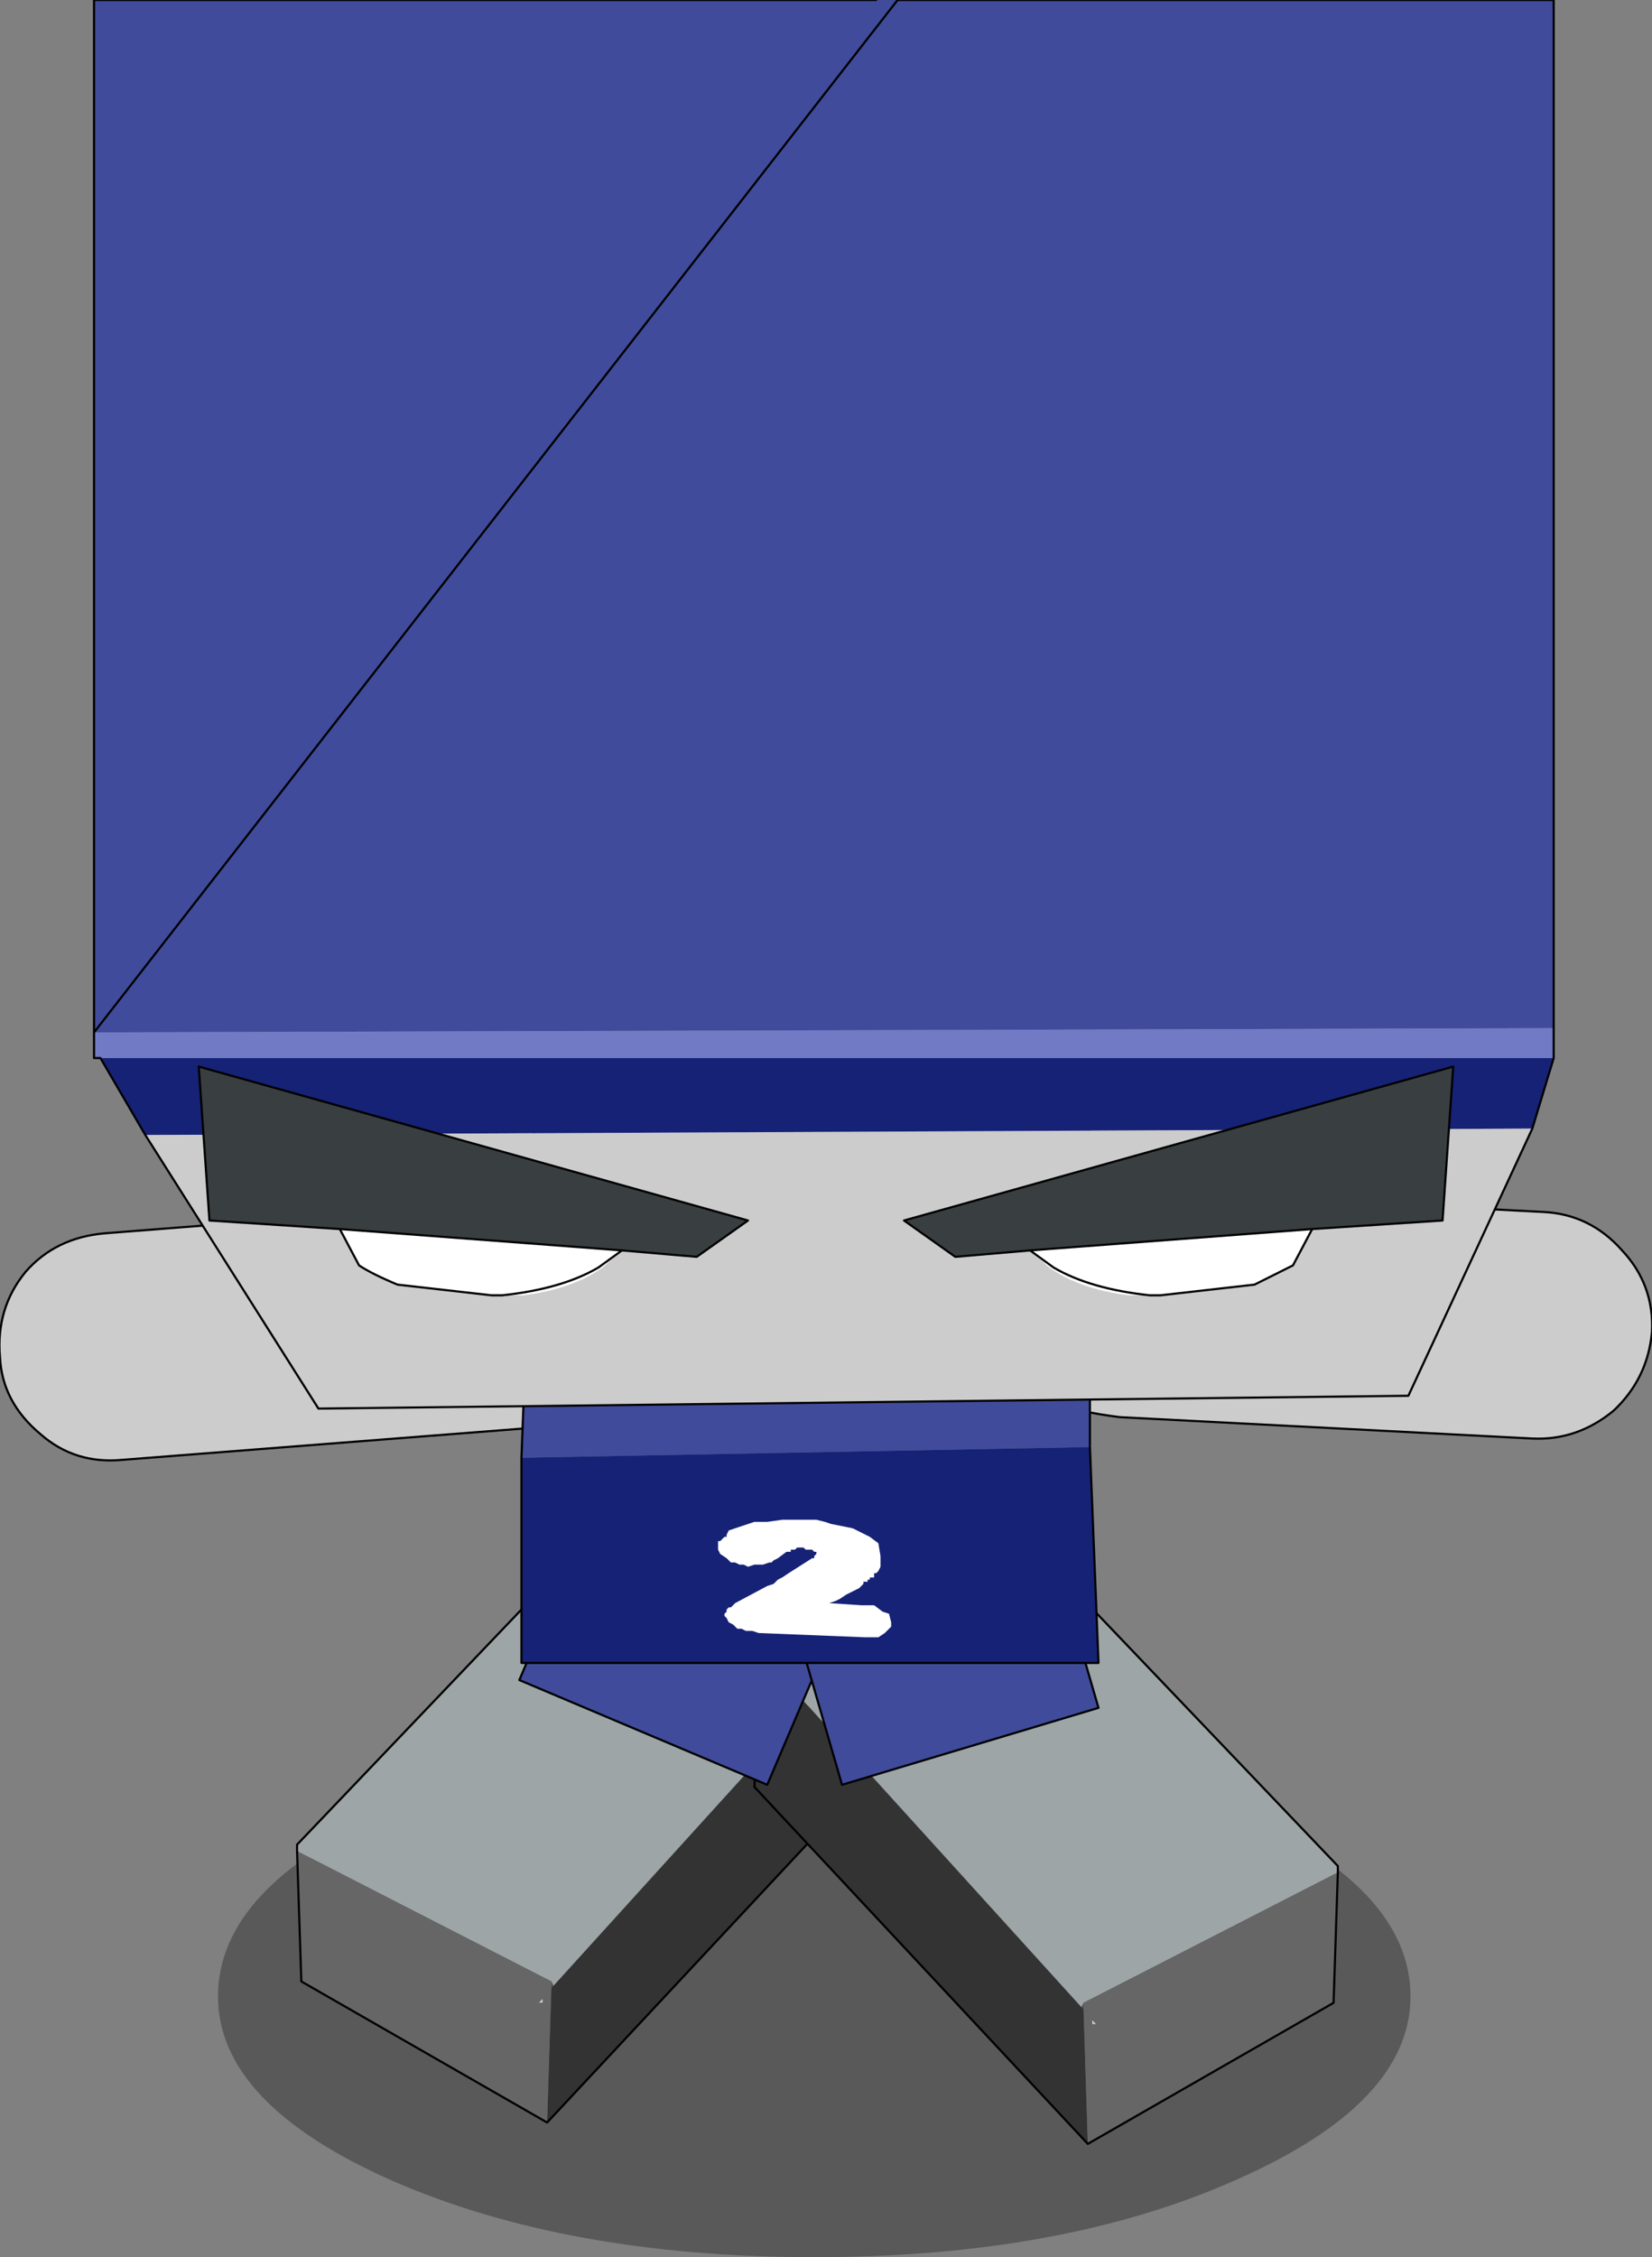 <?xml version="1.0" encoding="UTF-8" standalone="no"?>
<svg xmlns:xlink="http://www.w3.org/1999/xlink" height="52.8px" width="38.65px" xmlns="http://www.w3.org/2000/svg">
  <rect width="100%" height="100%" fill="#808080" stroke="none"/>
  <g transform="matrix(1.0, 0.0, 0.0, 1.0, 18.15, 34.4)">
    <path d="M10.75 16.6 Q6.7 18.4 0.9 18.4 -4.9 18.4 -9.0 16.6 -13.05 14.8 -13.05 12.3 -13.05 9.75 -9.0 7.95 -4.9 6.15 0.9 6.15 6.7 6.15 10.75 7.95 14.85 9.75 14.85 12.3 14.85 14.8 10.75 16.6" fill="#000000" fill-opacity="0.302" fill-rule="evenodd" stroke="none"/>
    <path d="M-5.45 12.45 L-5.45 12.35 -5.55 12.45 -5.45 12.45" fill="#cccccc" fill-rule="evenodd" stroke="none"/>
    <path d="M-5.25 12.1 L-5.35 15.25 2.45 6.9 2.3 4.2 2.15 3.95 -5.2 12.05 -5.25 12.1" fill="#333333" fill-rule="evenodd" stroke="none"/>
    <path d="M-5.25 11.95 L-5.25 12.1 -5.2 12.05 -5.25 11.95" fill="#485051" fill-rule="evenodd" stroke="none"/>
    <path d="M-11.2 8.9 L-5.25 11.95 -5.2 12.05 2.15 3.95 2.05 3.9 -3.85 1.05 -11.2 8.75 -11.2 8.9" fill="#9da5a6" fill-rule="evenodd" stroke="none"/>
    <path d="M-11.2 8.9 L-11.1 11.95 -5.35 15.25 -5.25 12.1 -5.25 11.95 -11.2 8.9 M-5.45 12.45 L-5.55 12.45 -5.45 12.35 -5.45 12.45" fill="#666666" fill-rule="evenodd" stroke="none"/>
    <path d="M-5.35 15.25 L-11.1 11.95 -11.2 8.9 -11.2 8.75 -3.85 1.05 2.05 3.9 2.15 3.95 2.3 4.2 2.45 6.9 -5.35 15.25 Z" fill="none" stroke="#000000" stroke-linecap="round" stroke-linejoin="round" stroke-width="0.05"/>
    <path d="M7.4 12.85 L7.5 12.95 7.4 12.95 7.4 12.85" fill="#cccccc" fill-rule="evenodd" stroke="none"/>
    <path d="M7.2 12.6 L7.3 15.75 -0.5 7.4 -0.35 4.7 -0.2 4.45 7.15 12.55 7.2 12.6" fill="#333333" fill-rule="evenodd" stroke="none"/>
    <path d="M7.2 12.45 L7.2 12.6 7.15 12.55 7.2 12.45" fill="#485051" fill-rule="evenodd" stroke="none"/>
    <path d="M13.15 9.4 L7.2 12.45 7.15 12.55 -0.2 4.45 -0.1 4.4 5.8 1.55 13.15 9.25 13.15 9.4" fill="#9da5a6" fill-rule="evenodd" stroke="none"/>
    <path d="M13.15 9.4 L13.05 12.45 7.3 15.75 7.2 12.6 7.2 12.45 13.15 9.4 M7.4 12.85 L7.4 12.95 7.5 12.95 7.4 12.85" fill="#666666" fill-rule="evenodd" stroke="none"/>
    <path d="M7.3 15.75 L13.05 12.45 13.15 9.4 13.15 9.25 5.8 1.55 -0.1 4.4 -0.2 4.45 -0.35 4.7 -0.5 7.4 7.3 15.75 Z" fill="none" stroke="#000000" stroke-linecap="round" stroke-linejoin="round" stroke-width="0.05"/>
    <path d="M1.7 2.9 L-0.2 7.35 -6.0 4.9 -4.1 0.45 1.7 2.9" fill="#404b9b" fill-rule="evenodd" stroke="none"/>
    <path d="M1.7 2.9 L-0.2 7.35 -6.0 4.9 -4.1 0.45 1.7 2.9 Z" fill="none" stroke="#000000" stroke-linecap="round" stroke-linejoin="round" stroke-width="0.05"/>
    <path d="M-5.5 -3.95 L-5.0 -4.2 -4.4 -4.15 Q-3.8 -4.0 -3.7 -3.1 -3.7 -2.65 -4.1 -2.25 -4.45 -1.9 -4.85 -1.9 -5.9 -1.8 -6.0 -2.95 L-5.8 -3.6 -5.5 -3.95" fill="#bbc0c1" fill-rule="evenodd" stroke="none"/>
    <path d="M-18.15 -2.65 Q-18.25 -3.8 -17.55 -4.65 -16.85 -5.45 -15.7 -5.55 L-6.15 -6.3 Q-5.05 -6.4 -4.15 -5.65 -3.35 -4.95 -2.9 -3.9 -2.5 -2.8 -3.1 -2.05 -3.75 -1.3 -5.7 -1.0 L-15.3 -0.25 Q-16.4 -0.15 -17.2 -0.85 -18.1 -1.6 -18.15 -2.65 M-5.5 -3.95 L-5.8 -3.6 -6.0 -2.95 Q-5.9 -1.8 -4.85 -1.9 -4.45 -1.9 -4.1 -2.25 -3.7 -2.65 -3.7 -3.1 -3.8 -4.0 -4.4 -4.15 L-5.0 -4.2 -5.5 -3.95" fill="#cccccc" fill-rule="evenodd" stroke="none"/>
    <path d="M-18.15 -2.65 Q-18.1 -1.6 -17.2 -0.85 -16.4 -0.15 -15.3 -0.25 L-5.7 -1.0 Q-3.75 -1.3 -3.1 -2.05 -2.5 -2.8 -2.9 -3.9 -3.35 -4.95 -4.15 -5.65 -5.05 -6.4 -6.15 -6.3 L-15.7 -5.55 Q-16.85 -5.45 -17.55 -4.65 -18.25 -3.8 -18.15 -2.65 Z" fill="none" stroke="#000000" stroke-linecap="round" stroke-linejoin="round" stroke-width="0.05"/>
    <path d="M6.2 0.9 L7.55 5.55 1.55 7.35 0.2 2.7 6.2 0.9" fill="#404b9b" fill-rule="evenodd" stroke="none"/>
    <path d="M6.2 0.9 L7.55 5.55 1.55 7.35 0.2 2.7 6.2 0.9 Z" fill="none" stroke="#000000" stroke-linecap="round" stroke-linejoin="round" stroke-width="0.05"/>
    <path d="M6.7 -4.4 L7.3 -4.45 7.75 -4.15 8.1 -3.85 8.3 -3.2 Q8.25 -2.05 7.2 -2.1 6.8 -2.1 6.45 -2.45 6.0 -2.85 6.0 -3.3 6.05 -4.2 6.7 -4.4" fill="#bbc0c1" fill-rule="evenodd" stroke="none"/>
    <path d="M5.2 -4.05 Q5.6 -5.15 6.4 -5.9 7.25 -6.6 8.35 -6.55 L17.95 -6.05 Q19.05 -6.0 19.8 -5.15 20.55 -4.35 20.5 -3.25 20.4 -2.15 19.6 -1.4 18.75 -0.7 17.7 -0.75 L8.05 -1.25 Q6.05 -1.5 5.45 -2.2 4.8 -2.95 5.2 -4.05 M6.7 -4.4 Q6.05 -4.2 6.0 -3.3 6.0 -2.85 6.45 -2.45 6.8 -2.1 7.2 -2.1 8.25 -2.05 8.3 -3.2 L8.1 -3.85 7.75 -4.15 7.3 -4.45 6.7 -4.4" fill="#cccccc" fill-rule="evenodd" stroke="none"/>
    <path d="M5.2 -4.05 Q5.6 -5.15 6.4 -5.9 7.25 -6.6 8.35 -6.55 L17.95 -6.05 Q19.05 -6.0 19.8 -5.15 20.55 -4.35 20.5 -3.25 20.4 -2.15 19.6 -1.4 18.75 -0.7 17.7 -0.75 L8.05 -1.25 Q6.05 -1.5 5.45 -2.2 4.8 -2.95 5.2 -4.05 Z" fill="none" stroke="#000000" stroke-linecap="round" stroke-linejoin="round" stroke-width="0.05"/>
    <path d="M-5.95 -0.3 L-5.6 -9.55 7.35 -9.55 7.35 -0.55 -5.95 -0.3" fill="#404b9b" fill-rule="evenodd" stroke="none"/>
    <path d="M7.35 -0.55 L7.55 4.5 -5.95 4.5 -5.95 -0.3 7.35 -0.55" fill="#162276" fill-rule="evenodd" stroke="none"/>
    <path d="M-5.95 -0.3 L-5.6 -9.55 7.35 -9.55 7.35 -0.55 7.55 4.5 -5.95 4.5 -5.95 -0.3 Z" fill="none" stroke="#000000" stroke-linecap="round" stroke-linejoin="round" stroke-width="0.05"/>
    <path d="M2.45 2.15 L2.45 2.25 2.4 2.35 2.35 2.4 2.3 2.4 2.3 2.45 2.3 2.5 2.25 2.5 2.2 2.5 2.2 2.55 2.15 2.55 2.15 2.6 2.05 2.6 2.05 2.65 1.95 2.75 1.85 2.8 1.75 2.85 1.65 2.9 1.5 3.0 1.4 3.05 1.25 3.1 2.0 3.15 2.3 3.15 2.5 3.3 2.65 3.35 2.7 3.55 2.7 3.65 2.55 3.8 2.4 3.9 2.1 3.9 -0.4 3.8 -0.55 3.75 -0.7 3.75 -0.8 3.7 -0.9 3.7 -1.0 3.6 -1.1 3.55 -1.15 3.45 -1.2 3.4 -1.2 3.35 -1.15 3.3 -1.15 3.25 -1.1 3.2 -1.05 3.2 -1.0 3.15 -0.95 3.1 -0.2 2.7 -0.05 2.65 0.05 2.55 0.15 2.5 0.3 2.4 0.85 2.05 0.9 2.05 0.9 2.0 0.95 1.95 0.95 1.9 0.9 1.9 0.85 1.85 0.75 1.85 0.7 1.85 0.65 1.8 0.6 1.8 0.5 1.8 0.45 1.85 0.4 1.85 0.35 1.85 0.35 1.9 0.25 1.9 0.05 2.05 -0.05 2.1 -0.1 2.15 -0.15 2.15 -0.3 2.2 -0.4 2.2 -0.5 2.2 -0.65 2.25 -0.75 2.2 -0.85 2.2 -0.95 2.15 -1.05 2.15 -1.15 2.05 -1.3 1.95 -1.35 1.85 -1.35 1.8 -1.35 1.75 -1.35 1.65 -1.3 1.65 -1.25 1.6 -1.2 1.55 -1.15 1.55 -1.15 1.5 -1.1 1.4 -0.95 1.35 -0.8 1.3 -0.5 1.2 -0.2 1.2 0.15 1.15 0.55 1.15 0.75 1.15 0.95 1.15 1.15 1.2 1.3 1.25 1.8 1.35 2.2 1.55 2.4 1.7 2.45 2.0 2.45 2.05 2.45 2.15" fill="#ffffff" fill-rule="evenodd" stroke="none"/>
    <path d="M-15.95 -10.25 L-15.95 -34.4 2.35 -34.4 2.85 -34.4 18.2 -34.4 18.2 -10.35 -15.95 -10.25" fill="#404b9b" fill-rule="evenodd" stroke="none"/>
    <path d="M18.2 -9.65 L17.7 -8.0 -14.75 -7.85 -15.8 -9.65 18.2 -9.65" fill="#162276" fill-rule="evenodd" stroke="none"/>
    <path d="M17.7 -8.0 L14.8 -1.75 -10.7 -1.45 -14.75 -7.85 17.7 -8.0" fill="#cccccc" fill-rule="evenodd" stroke="none"/>
    <path d="M18.2 -10.35 L18.2 -9.65 -15.8 -9.65 -15.95 -9.65 -15.95 -10.25 18.2 -10.35" fill="#707ac5" fill-rule="evenodd" stroke="none"/>
    <path d="M-15.95 -10.25 L-15.95 -34.4 2.35 -34.4 M2.85 -34.4 L18.2 -34.4 18.2 -10.35 18.2 -9.65 17.7 -8.0 14.8 -1.75 -10.7 -1.45 -14.75 -7.85 -15.8 -9.65 -15.95 -9.65 -15.95 -10.25 Z" fill="none" stroke="#000000" stroke-linecap="round" stroke-linejoin="round" stroke-width="0.05"/>
    <path d="M-10.2 -5.65 L-13.25 -5.85 -13.5 -9.45 -0.65 -5.85 -1.85 -5.0 -3.6 -5.15 -4.25 -5.2 -10.2 -5.65" fill="#393f40" fill-rule="evenodd" stroke="none"/>
    <path d="M-3.6 -5.15 L-4.05 -4.75 Q-4.75 -4.25 -5.9 -4.1 L-6.65 -4.1 -6.4 -4.1 Q-5.0 -4.25 -4.15 -4.75 L-3.6 -5.15 -4.15 -4.75 Q-5.0 -4.25 -6.4 -4.1 L-6.65 -4.1 -8.85 -4.35 Q-9.45 -4.6 -9.75 -4.8 L-10.2 -5.65 -4.25 -5.2 -3.6 -5.15" fill="#ffffff" fill-rule="evenodd" stroke="none"/>
    <path d="M-3.6 -5.15 L-4.15 -4.75 Q-5.0 -4.25 -6.4 -4.1 L-6.65 -4.1 -8.85 -4.35 Q-9.45 -4.6 -9.75 -4.8 L-10.2 -5.65 -13.25 -5.85 -13.5 -9.45 -0.65 -5.85 -1.85 -5.0 -3.6 -5.15 -4.25 -5.2 -10.2 -5.65" fill="none" stroke="#000000" stroke-linecap="round" stroke-linejoin="round" stroke-width="0.05"/>
    <path d="M12.55 -5.65 L15.6 -5.85 15.85 -9.45 3.0 -5.85 4.2 -5.0 5.95 -5.15 6.6 -5.2 12.55 -5.65" fill="#393f40" fill-rule="evenodd" stroke="none"/>
    <path d="M12.55 -5.65 L6.6 -5.2 5.95 -5.15 6.4 -4.75 Q7.1 -4.25 8.25 -4.1 L9.0 -4.1 11.2 -4.35 12.1 -4.8 12.55 -5.65 M9.0 -4.1 L8.75 -4.1 Q7.35 -4.25 6.5 -4.75 L5.95 -5.15 6.5 -4.75 Q7.35 -4.25 8.75 -4.1 L9.0 -4.1" fill="#ffffff" fill-rule="evenodd" stroke="none"/>
    <path d="M5.95 -5.15 L4.2 -5.0 3.0 -5.85 15.85 -9.45 15.6 -5.85 12.55 -5.65 6.6 -5.2 5.95 -5.15 6.5 -4.75 Q7.35 -4.25 8.75 -4.1 L9.0 -4.1 11.2 -4.35 12.1 -4.8 12.55 -5.65" fill="none" stroke="#000000" stroke-linecap="round" stroke-linejoin="round" stroke-width="0.05"/>
  </g>
</svg>
